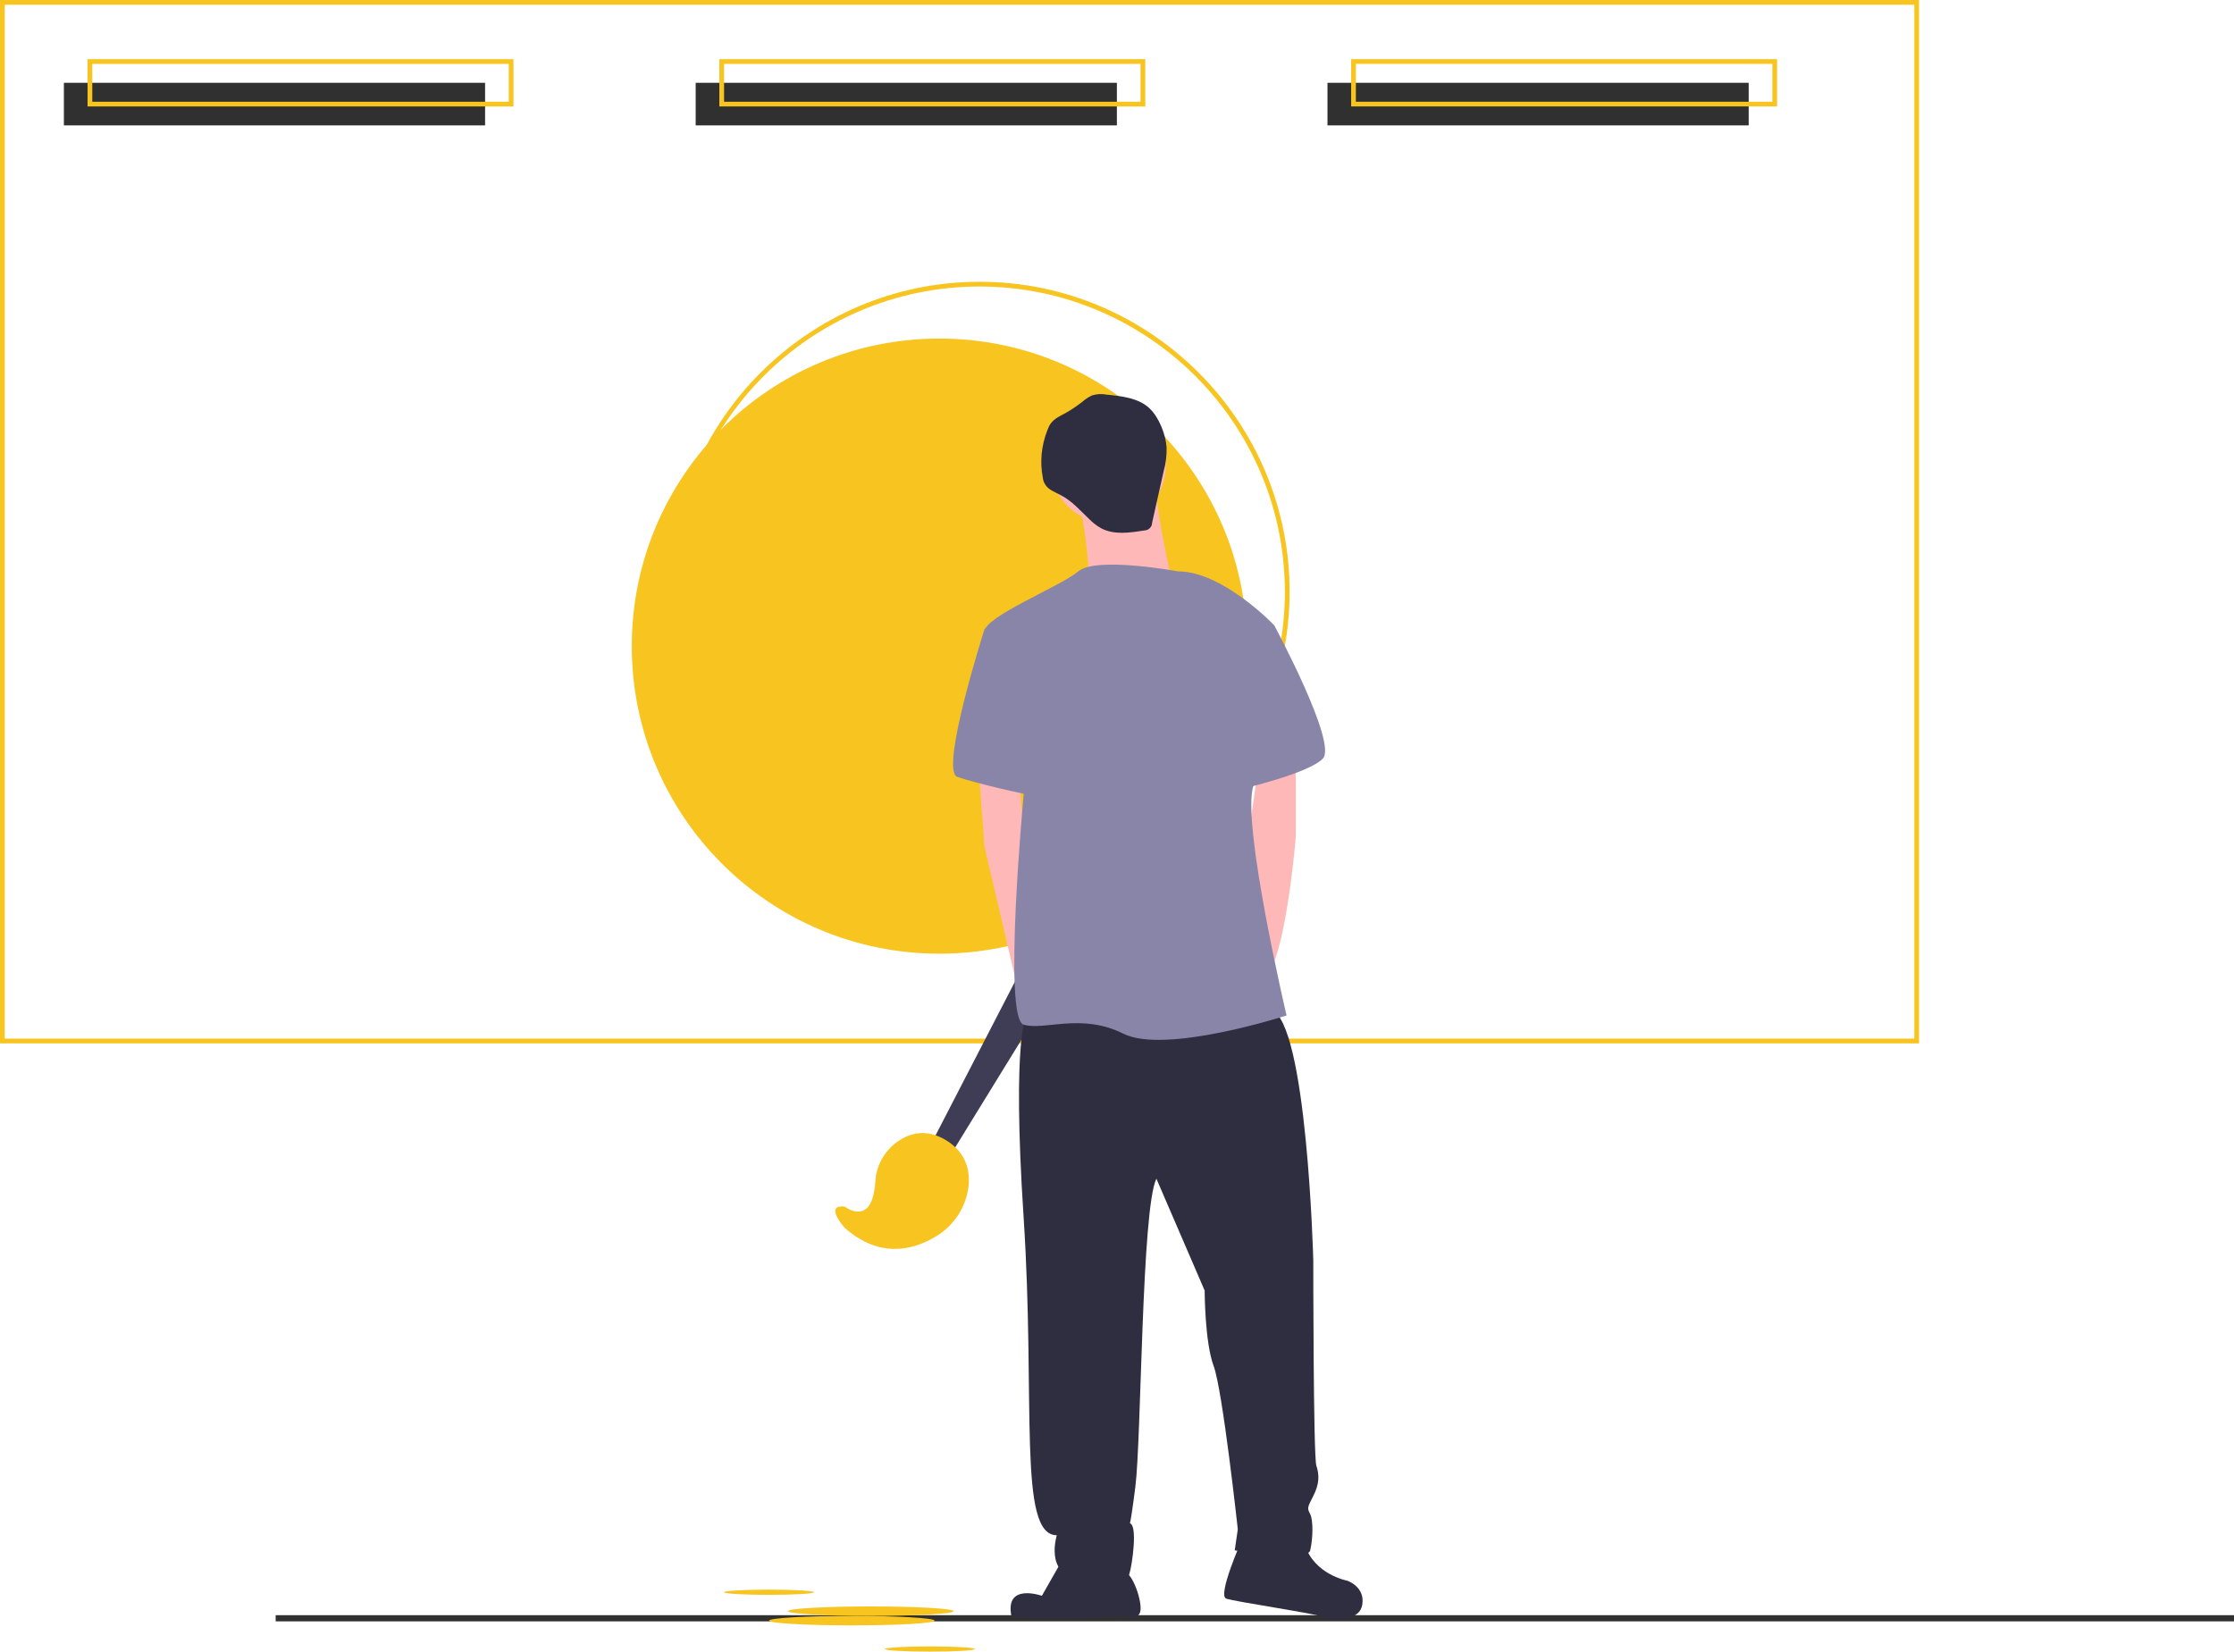 <?xml version="1.0" encoding="utf-8"?>
<!-- Generator: Adobe Illustrator 26.5.0, SVG Export Plug-In . SVG Version: 6.00 Build 0)  -->
<svg version="1.1" id="bc9a08c1-44e1-4318-b7fa-17639594539b"
	 xmlns="http://www.w3.org/2000/svg" xmlns:xlink="http://www.w3.org/1999/xlink" x="0px" y="0px" viewBox="0 0 944.1 698.1"
	 style="enable-background:new 0 0 944.1 698.1;" xml:space="preserve">
<style type="text/css">
	.st0{fill:#F7C420;}
	.st1{fill:#303030;}
	.st2{fill:#3F3D56;}
	.st3{fill:#FFB8B8;}
	.st4{fill:#2F2E41;}
	.st5{fill:#8985A8;}
</style>
<circle class="st0" cx="397" cy="273.1" r="130"/>
<path class="st0" d="M414,381.1c-72.2,0-131-58.8-131-131s58.8-131,131-131c72.2,0,131,58.8,131,131S486.2,381.1,414,381.1z
	 M414,121.1c-71.2,0-129,57.8-129,129s57.8,129,129,129s129-57.8,129-129c0,0,0,0,0,0C542.9,178.9,485.2,121.2,414,121.1L414,121.1z
	"/>
<path class="st0" d="M811,441H0V0h811V441z M2,439h807V2H2V439z"/>
<rect x="27" y="35" class="st1" width="178" height="18"/>
<rect x="294" y="35" class="st1" width="178" height="18"/>
<rect x="561" y="35" class="st1" width="178" height="18"/>
<path class="st0" d="M217,45H37V25h180V45z M39,43h176V27H39V43z"/>
<path class="st0" d="M484,45H304V25h180V45z M306,43h176V27H306V43z"/>
<path class="st0" d="M751,45H571V25h180V45z M573,43h176V27H573V43z"/>
<rect x="116.5" y="682.7" class="st1" width="827.6" height="2.6"/>
<polygon class="st2" points="393.5,483.5 456.5,361.5 473.5,371.5 401.5,488.5 "/>
<path class="st0" d="M357,510c0,0,11.6,9.1,12.9-10.4c0.3-6.3,3.3-12.1,8.1-16.1c5.3-4.2,12.8-7.1,21.9-1.5c8.1,5,9.9,12.1,9.5,18.5
	c-0.8,9.3-6.1,17.6-14.2,22.3c-9,5.4-23.3,9.4-38.2-3.8C357,519,348,509,357,510z"/>
<circle class="st3" cx="468.4" cy="196.8" r="24.3"/>
<path class="st3" d="M455.6,208.3c0,0,6.4,33.2,3.8,39.6s35.8-2.6,35.8-2.6s-7.7-33.2-6.4-40.9S455.6,208.3,455.6,208.3z"/>
<polygon class="st3" points="413.5,323.2 416,357.7 428.7,411.9 432.6,426.7 439,403.7 432.6,351.3 430.5,327.7 "/>
<path class="st3" d="M547.6,318.1v35.8c0,0-3.8,46-11.5,57.5c-7.7,11.5-10.2-46-10.2-46l6-42.1L547.6,318.1z"/>
<path class="st4" d="M433.9,429.2c0,0-6.4,7.7-1.3,85.6s-2.6,134.1,14,134.1c0,0-5.1,16.6,8.9,17.9s20.4,2.6,21.7-1.3
	s3.8-21.7,0-21.7c0,0,0,5.1,2.6-15.3s2.6-117.5,8.9-130.3l20.4,47.3c0,0,0,21.7,3.8,31.9c3.8,10.2,10.2,69,10.2,69l-1.3,8.9
	c0,0,30.7,5.1,31.9,0s1.3-12.8,0-15.3c-1.3-2.6-1.3-2.6,1.3-7.7s2.6-8.9,1.3-12.8c-1.3-3.8-1.3-86.8-1.3-86.8s-2.6-100.9-17.9-106
	C522,421.6,433.9,429.2,433.9,429.2z"/>
<path class="st4" d="M450.5,656.6l-10.2,17.9c0,0-16-5.7-12.8,8.9c27.5,1.9,46.6-0.6,46.6-0.6s6.4,2.6,7.7-1.3s-3.2-17.2-7-17.2
	S450.5,656.6,450.5,656.6z"/>
<path class="st4" d="M524.6,651.4c0,0-10.2,23-6.4,24.3c3.8,1.3,38.3,6.4,40.9,7.7s15.3,2.6,16.6-5.1s-6.4-10.2-6.4-10.2
	s-14-2.6-17.9-15.3S524.6,651.4,524.6,651.4z"/>
<path class="st5" d="M497.8,241.5c0,0-34.5-6.4-42.1,0S416,260.6,416,267s16.6,69,16.6,69s-8.9,94.5,0,97.1s24.3-5.1,42.1,3.8
	s69-7.7,69-7.7s-19.2-81.7-14-97.1c5.1-15.3,8.9-67.7,8.9-67.7S516.9,241.5,497.8,241.5z"/>
<path class="st5" d="M425,263.2l-8.9,2.6c0,0-19.2,60-11.5,62.6s29.4,7.7,31.9,7.7S425,263.2,425,263.2z"/>
<path class="st5" d="M518.2,256.8l20.4,7.7c0,0,26.8,49.8,20.4,56.2c-6.4,6.4-34.5,12.8-34.5,12.8L518.2,256.8z"/>
<path class="st4" d="M467.7,166.8c-2-0.4-4.1-0.3-6.1,0.3c-1.6,0.7-3,1.7-4.3,2.8c-2.3,1.8-4.8,3.5-7.4,4.9c-2.1,1.1-4.3,2.2-5.7,4
	c-0.7,0.9-1.2,2-1.6,3.1c-2.5,6.4-3.2,13.3-1.9,20c0.1,1,0.4,1.9,0.9,2.7c1.3,2.4,4.3,3.4,6.7,4.7c4.7,2.4,8.2,6.5,12.1,10.2
	c1.4,1.4,3,2.7,4.8,3.7c5.5,3,12.2,2,18.4,1c1.8,0,3.3-1.5,3.3-3.3c0,0,0,0,0,0l4.9-21.9c0.9-3.2,1.3-6.6,1.2-9.9
	c-0.3-5.3-3.2-12.7-7.1-16.4C481.2,168.1,473.6,167.4,467.7,166.8z"/>
<ellipse class="st0" cx="368" cy="681" rx="35" ry="2"/>
<ellipse class="st0" cx="360" cy="685" rx="35" ry="2"/>
<ellipse class="st0" cx="325" cy="673" rx="19" ry="1.1"/>
<ellipse class="st0" cx="393" cy="697" rx="19" ry="1.1"/>
</svg>
